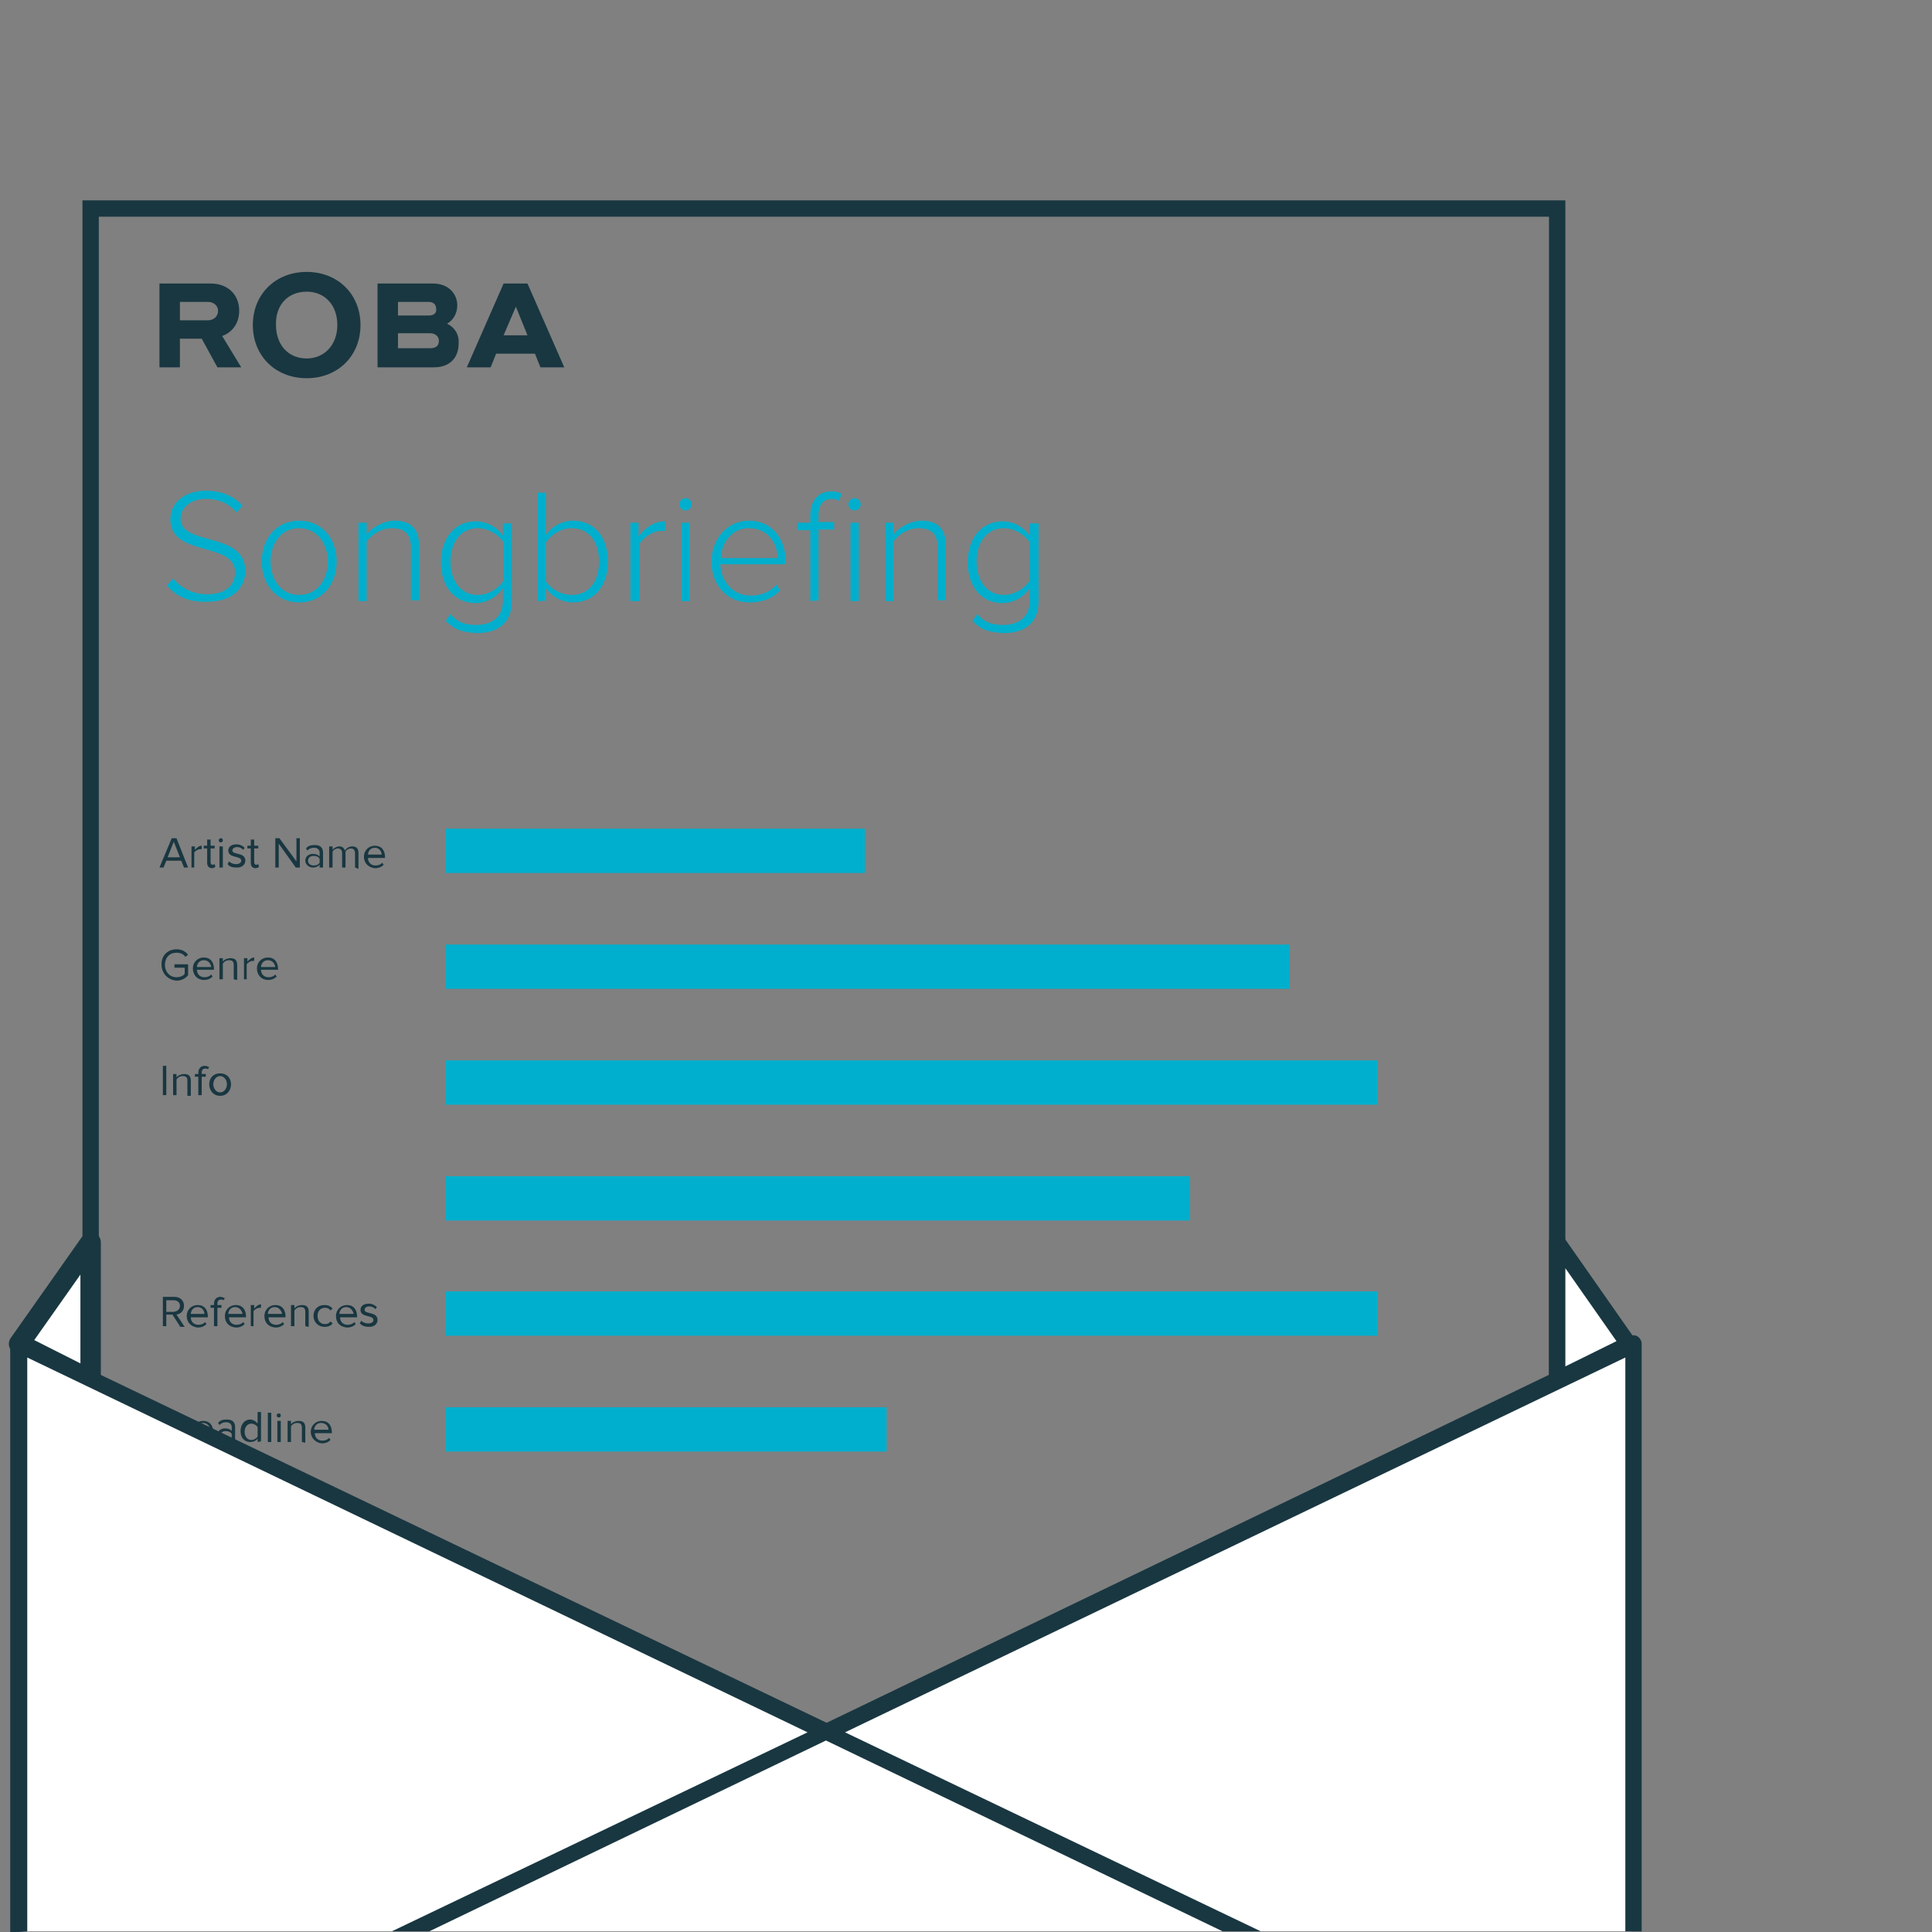 <?xml version="1.0" encoding="utf-8"?>
<!-- Generator: Adobe Illustrator 19.1.0, SVG Export Plug-In . SVG Version: 6.00 Build 0)  -->
<!DOCTYPE svg PUBLIC "-//W3C//DTD SVG 1.1//EN" "http://www.w3.org/Graphics/SVG/1.1/DTD/svg11.dtd">
<svg version="1.1" id="Ebene_1" xmlns="http://www.w3.org/2000/svg" xmlns:xlink="http://www.w3.org/1999/xlink" x="0px" y="0px"
	 width="283.5px" height="283.5px" viewBox="0 0 283.5 283.5" style="enable-background:new 0 0 283.5 283.5;" xml:space="preserve"
	>
<rect x="0" y="0" width="283.5" height="283.5" fill="#808080" stroke="none"/>
<style type="text/css">
	.st0{fill:#193741;}
	.st1{enable-background:new    ;}
	.st2{fill:#00AFCD;}
	.st3{fill:#FFFFFF;stroke:#193741;stroke-width:3;stroke-linejoin:round;stroke-miterlimit:10;}
	.st4{fill:#FFFFFF;}
</style>
<g>
	<path class="st0" d="M229.7,256.7H12.1V29.4h217.6L229.7,256.7L229.7,256.7z M14.5,254.3h212.8V31.8H14.5V254.3L14.5,254.3z"/>
</g>
<g>
	<path class="st0" d="M26.4,44.3h4.1c0.9,0,1.5,0.6,1.5,1.3c0,0.8-0.6,1.4-1.5,1.4h-4.1V44.3z M35.1,45.6c0-2.4-1.7-4-4.2-4h-7.5
		v12.3h3v-4.2h3.2l2.3,4.2h3.5l-2.8-4.6C33.8,48.9,35.1,47.7,35.1,45.6"/>
	<path class="st0" d="M58.4,48.9h4.7c0.7,0,1.3,0.4,1.3,1.1c0,1-0.8,1.1-1.3,1.1h-4.7C58.4,51.2,58.4,48.9,58.4,48.9z M62.9,46.3
		h-4.5v-2h4.5c0.7,0,1.1,0.4,1.1,1C64.1,45.9,63.7,46.3,62.9,46.3 M65.6,47.5c0.9-0.5,1.5-1.5,1.5-2.7c0-1.5-1.1-3.2-3.6-3.2h-8.1
		v12.3h8.3c2.3,0,3.6-1.4,3.6-3.5C67.4,49.1,66.7,48,65.6,47.5"/>
</g>
<path class="st0" d="M75.7,45l1.7,4.2h-3.5L75.7,45z M73.9,41.6l-5.4,12.3H72l0.8-2h5.7l0.8,2h3.5l-5.4-12.3H73.9z"/>
<g>
	<path class="st0" d="M45,42.8c2.7,0,4.5,2,4.5,4.9s-1.9,4.9-4.5,4.9c-2.7,0-4.5-2-4.5-4.9C40.4,44.7,42.3,42.8,45,42.8 M45,39.9
		c-4.6,0-7.9,3.3-7.9,7.8s3.3,7.8,7.9,7.8s7.9-3.3,7.9-7.8C52.9,43.2,49.6,39.9,45,39.9"/>
</g>
<g class="st1">
	<path class="st2" d="M24.5,85.9l0.9-1c1,1.2,2.7,2.3,5,2.3c3.2,0,4.1-1.8,4.1-3.2c0-4.6-9.5-2.2-9.5-7.8c0-2.6,2.3-4.2,5.2-4.2
		c2.3,0,4.1,0.8,5.4,2.2l-0.9,1c-1.1-1.4-2.8-2-4.5-2c-2.1,0-3.7,1.2-3.7,2.9c0,4.1,9.5,1.8,9.5,7.7c0,2-1.4,4.5-5.6,4.5
		C27.6,88.4,25.7,87.4,24.5,85.9z"/>
	<path class="st2" d="M38.4,82.4c0-3.3,2.1-6,5.5-6c3.4,0,5.5,2.7,5.5,6s-2.1,6-5.5,6C40.6,88.4,38.4,85.8,38.4,82.4z M48.1,82.4
		c0-2.5-1.5-4.9-4.2-4.9c-2.7,0-4.2,2.3-4.2,4.9c0,2.6,1.5,4.9,4.2,4.9C46.6,87.3,48.1,85,48.1,82.4z"/>
	<path class="st2" d="M60.3,88.2v-7.8c0-2.2-1.1-2.9-2.8-2.9c-1.5,0-3,0.9-3.7,2v8.7h-1.2V76.7h1.2v1.7c0.8-1,2.5-2,4.1-2
		c2.3,0,3.6,1.1,3.6,3.7v8H60.3z"/>
	<path class="st2" d="M65.4,91.1l0.7-1c1,1.2,2.1,1.6,3.8,1.6c2.1,0,3.9-1,3.9-3.6v-1.8c-0.8,1.2-2.3,2.2-4,2.2c-3,0-5.1-2.3-5.1-6
		c0-3.6,2.1-6,5.1-6c1.6,0,3.1,0.8,4,2.1v-1.8h1.3v11.4c0,3.5-2.4,4.7-5.1,4.7C68,92.8,66.8,92.5,65.4,91.1z M73.9,85.2v-5.6
		c-0.7-1.1-2.2-2.1-3.8-2.1c-2.5,0-4,2.1-4,4.9s1.5,4.9,4,4.9C71.7,87.3,73.2,86.3,73.9,85.2z"/>
	<path class="st2" d="M78.9,88.2V72.3h1.2v6.2c0.9-1.3,2.4-2.1,4-2.1c3.1,0,5.1,2.4,5.1,6c0,3.7-2.1,6-5.1,6c-1.7,0-3.2-0.9-4-2.1
		v1.8C80.2,88.2,78.9,88.2,78.9,88.2z M83.9,87.3c2.6,0,4-2.1,4-4.9c0-2.8-1.4-4.9-4-4.9c-1.6,0-3.1,1-3.8,2.1v5.7
		C80.8,86.4,82.3,87.3,83.9,87.3z"/>
	<path class="st2" d="M92.5,88.2V76.7h1.2v2c1-1.3,2.3-2.2,3.9-2.2v1.4c-0.2,0-0.4,0-0.6,0c-1.2,0-2.7,1-3.2,2v8.3H92.5z"/>
	<path class="st2" d="M99.7,74c0-0.5,0.4-0.9,0.9-0.9c0.5,0,0.9,0.4,0.9,0.9s-0.4,0.9-0.9,0.9C100.1,74.9,99.7,74.5,99.7,74z
		 M100,88.2V76.7h1.2v11.5L100,88.2L100,88.2z"/>
	<path class="st2" d="M104.4,82.4c0-3.3,2.3-6,5.5-6c3.5,0,5.4,2.8,5.4,6.1v0.3h-9.6c0.1,2.5,1.8,4.6,4.5,4.6c1.4,0,2.8-0.5,3.7-1.6
		l0.6,0.8c-1.1,1.2-2.6,1.8-4.5,1.8C106.8,88.4,104.4,86,104.4,82.4z M109.9,77.5c-2.7,0-4.1,2.4-4.1,4.4h8.3
		C114.1,79.9,112.8,77.5,109.9,77.5z"/>
	<path class="st2" d="M118.9,88.2V77.8H117v-1.1h1.9v-1c0-2.3,1.2-3.6,3.1-3.6c0.6,0,1.1,0.1,1.5,0.4l-0.4,1c-0.3-0.2-0.6-0.3-1-0.3
		c-1.3,0-2,0.9-2,2.4v1h2.3v1.1h-2.3v10.4L118.9,88.2L118.9,88.2z M124.5,74c0-0.5,0.4-0.9,0.9-0.9c0.5,0,0.9,0.4,0.9,0.9
		s-0.4,0.9-0.9,0.9C124.9,74.9,124.5,74.5,124.5,74z M124.8,88.2V76.7h1.2v11.5L124.8,88.2L124.8,88.2z"/>
	<path class="st2" d="M137.6,88.2v-7.8c0-2.2-1.1-2.9-2.8-2.9c-1.5,0-3,0.9-3.7,2v8.7h-1.2V76.7h1.2v1.7c0.8-1,2.5-2,4.1-2
		c2.3,0,3.6,1.1,3.6,3.7v8H137.6z"/>
	<path class="st2" d="M142.7,91.1l0.7-1c1,1.2,2.1,1.6,3.8,1.6c2.1,0,3.9-1,3.9-3.6v-1.8c-0.8,1.2-2.3,2.2-4,2.2c-3,0-5.1-2.3-5.1-6
		c0-3.6,2.1-6,5.1-6c1.6,0,3.1,0.8,4,2.1v-1.8h1.3v11.4c0,3.5-2.4,4.7-5.1,4.7C145.3,92.8,144,92.5,142.7,91.1z M151.1,85.2v-5.6
		c-0.7-1.1-2.2-2.1-3.8-2.1c-2.5,0-4,2.1-4,4.9s1.5,4.9,4,4.9C148.9,87.3,150.4,86.3,151.1,85.2z"/>
</g>
<rect x="65.4" y="121.6" class="st2" width="61.5" height="6.5"/>
<rect x="65.4" y="138.6" class="st2" width="123.8" height="6.5"/>
<rect x="65.4" y="155.6" class="st2" width="136.7" height="6.5"/>
<rect x="65.4" y="172.6" class="st2" width="109.2" height="6.5"/>
<rect x="65.4" y="189.5" class="st2" width="136.7" height="6.5"/>
<rect x="65.4" y="206.5" class="st2" width="64.7" height="6.5"/>
<polygon class="st3" points="2.8,197.2 13.3,182.3 13.3,202.5 "/>
<g>
	<polygon class="st4" points="238.6,197.2 228,182.3 228,202.5 	"/>
	<path class="st0" d="M228.5,203.7c-0.2,0-0.4-0.1-0.6-0.2c-0.3-0.2-0.6-0.6-0.6-1.1v-20.2c0-0.6,0.3-1,0.8-1.1
		c0.5-0.2,1.1,0,1.4,0.5l10.5,15c0.2,0.3,0.2,0.6,0.2,1c-0.1,0.3-0.3,0.6-0.6,0.8l-10.5,5.3C228.8,203.7,228.6,203.7,228.5,203.7z
		 M229.7,186.1v14.4l7.5-3.7L229.7,186.1z"/>
</g>
<g class="st1">
	<path class="st0" d="M27,127.3l-0.4-1h-2.2l-0.4,1h-0.6l1.8-4.3h0.7l1.7,4.3H27z M25.5,123.5l-0.9,2.3h1.8L25.5,123.5z"/>
	<path class="st0" d="M28.1,127.3v-3.1h0.5v0.5c0.3-0.3,0.6-0.6,1-0.6v0.5c-0.1,0-0.1,0-0.2,0c-0.3,0-0.7,0.2-0.9,0.5v2.2H28.1z"/>
	<path class="st0" d="M30.4,126.6v-2.1h-0.5v-0.4h0.5v-0.9h0.5v0.9h0.6v0.4h-0.6v2c0,0.2,0.1,0.4,0.3,0.4c0.1,0,0.3-0.1,0.3-0.1
		l0.1,0.4c-0.1,0.1-0.3,0.2-0.6,0.2C30.6,127.3,30.4,127.1,30.4,126.6z"/>
	<path class="st0" d="M32.1,123.3c0-0.2,0.2-0.3,0.3-0.3c0.2,0,0.3,0.1,0.3,0.3s-0.1,0.3-0.3,0.3C32.3,123.7,32.1,123.5,32.1,123.3z
		 M32.2,127.3v-3.1h0.5v3.1H32.2z"/>
	<path class="st0" d="M33.4,126.8l0.2-0.4c0.2,0.2,0.6,0.4,1,0.4c0.5,0,0.8-0.2,0.8-0.5c0-0.8-1.9-0.3-1.9-1.5
		c0-0.5,0.4-0.9,1.2-0.9c0.5,0,0.9,0.2,1.2,0.5l-0.2,0.3c-0.2-0.2-0.5-0.4-0.9-0.4c-0.4,0-0.7,0.2-0.7,0.5c0,0.7,1.9,0.2,1.9,1.5
		c0,0.5-0.4,1-1.2,1C34.1,127.3,33.7,127.2,33.4,126.8z"/>
	<path class="st0" d="M36.8,126.6v-2.1h-0.5v-0.4h0.5v-0.9h0.5v0.9h0.6v0.4h-0.6v2c0,0.2,0.1,0.4,0.3,0.4c0.1,0,0.3-0.1,0.3-0.1
		l0.1,0.4c-0.1,0.1-0.3,0.2-0.6,0.2C37,127.3,36.8,127.1,36.8,126.6z"/>
	<path class="st0" d="M43.4,127.3l-2.5-3.5v3.5h-0.5v-4.3h0.6l2.5,3.4v-3.4h0.5v4.3H43.4z"/>
	<path class="st0" d="M46.9,127.3v-0.4c-0.3,0.3-0.6,0.4-1,0.4c-0.5,0-1.1-0.4-1.1-1c0-0.7,0.6-1,1.1-1c0.4,0,0.8,0.1,1,0.4v-0.6
		c0-0.4-0.3-0.7-0.8-0.7c-0.4,0-0.7,0.1-1,0.4l-0.2-0.3c0.3-0.4,0.7-0.5,1.3-0.5c0.7,0,1.2,0.3,1.2,1.1v2.2L46.9,127.3L46.9,127.3z
		 M46.9,126.6V126c-0.2-0.3-0.5-0.4-0.9-0.4c-0.5,0-0.8,0.3-0.8,0.7c0,0.4,0.3,0.7,0.8,0.7C46.4,127,46.7,126.9,46.9,126.6z"/>
	<path class="st0" d="M52.1,127.3v-2.1c0-0.4-0.2-0.7-0.6-0.7c-0.3,0-0.7,0.2-0.8,0.5v2.3h-0.5v-2.1c0-0.4-0.2-0.7-0.6-0.7
		c-0.3,0-0.7,0.2-0.8,0.5v2.3h-0.5v-3.1h0.5v0.5c0.1-0.2,0.6-0.5,1-0.5c0.5,0,0.7,0.3,0.8,0.6c0.2-0.3,0.6-0.6,1.1-0.6
		c0.6,0,0.9,0.3,0.9,1v2.3L52.1,127.3L52.1,127.3z"/>
	<path class="st0" d="M53.4,125.7c0-0.9,0.7-1.6,1.6-1.6c1,0,1.5,0.7,1.5,1.7v0.1h-2.5c0,0.6,0.4,1.1,1.1,1.1c0.4,0,0.7-0.1,1-0.4
		l0.2,0.3c-0.3,0.3-0.7,0.5-1.3,0.5C54.1,127.3,53.4,126.7,53.4,125.7z M55,124.4c-0.7,0-1,0.6-1,1H56C56,125,55.7,124.4,55,124.4z"
		/>
</g>
<g class="st1">
	<path class="st0" d="M23.7,141.5c0-1.4,1-2.2,2.2-2.2c0.8,0,1.3,0.3,1.7,0.8l-0.4,0.3c-0.3-0.4-0.7-0.6-1.3-0.6
		c-1,0-1.7,0.7-1.7,1.8c0,1,0.7,1.8,1.7,1.8c0.5,0,1-0.2,1.2-0.5v-0.9h-1.5v-0.5h2v1.6c-0.4,0.5-1,0.8-1.7,0.8
		C24.7,143.8,23.7,142.9,23.7,141.5z"/>
	<path class="st0" d="M28.3,142.1c0-0.9,0.7-1.6,1.6-1.6c1,0,1.5,0.7,1.5,1.7v0.1h-2.5c0,0.6,0.4,1.1,1.1,1.1c0.4,0,0.7-0.1,1-0.4
		l0.2,0.3c-0.3,0.3-0.7,0.5-1.3,0.5C29,143.8,28.3,143.1,28.3,142.1z M29.9,140.9c-0.7,0-1,0.6-1,1h2.1
		C30.9,141.4,30.6,140.9,29.9,140.9z"/>
	<path class="st0" d="M34.3,143.7v-2.1c0-0.6-0.3-0.7-0.7-0.7c-0.4,0-0.7,0.2-0.9,0.5v2.3h-0.5v-3.1h0.5v0.5
		c0.2-0.3,0.7-0.5,1.1-0.5c0.7,0,1,0.3,1,1v2.2L34.3,143.7L34.3,143.7z"/>
	<path class="st0" d="M35.8,143.7v-3.1h0.5v0.5c0.3-0.3,0.6-0.6,1-0.6v0.5c-0.1,0-0.1,0-0.2,0c-0.3,0-0.7,0.2-0.9,0.5v2.2
		L35.8,143.7L35.8,143.7z"/>
	<path class="st0" d="M37.7,142.1c0-0.9,0.7-1.6,1.6-1.6c1,0,1.5,0.7,1.5,1.7v0.1h-2.5c0,0.6,0.4,1.1,1.1,1.1c0.4,0,0.7-0.1,1-0.4
		l0.2,0.3c-0.3,0.3-0.7,0.5-1.3,0.5C38.4,143.8,37.7,143.1,37.7,142.1z M39.3,140.9c-0.7,0-1,0.6-1,1h2.1
		C40.3,141.4,40,140.9,39.3,140.9z"/>
</g>
<g class="st1">
	<path class="st0" d="M23.9,160.7v-4.3h0.5v4.3H23.9z"/>
	<path class="st0" d="M27.5,160.7v-2.1c0-0.6-0.3-0.7-0.7-0.7c-0.4,0-0.7,0.2-0.9,0.5v2.3h-0.5v-3.1h0.5v0.5
		c0.2-0.3,0.7-0.5,1.1-0.5c0.7,0,1,0.3,1,1v2.2H27.5L27.5,160.7z"/>
	<path class="st0" d="M29.1,160.7V158h-0.5v-0.4h0.5v-0.2c0-0.6,0.4-1,0.9-1c0.3,0,0.5,0.1,0.7,0.2l-0.2,0.3
		c-0.1-0.1-0.2-0.1-0.4-0.1c-0.3,0-0.5,0.2-0.5,0.6v0.2h0.6v0.4h-0.6v2.7L29.1,160.7L29.1,160.7z"/>
	<path class="st0" d="M30.7,159.1c0-0.9,0.6-1.6,1.6-1.6c1,0,1.6,0.7,1.6,1.6s-0.6,1.7-1.6,1.7C31.3,160.8,30.7,160,30.7,159.1z
		 M33.3,159.1c0-0.6-0.4-1.2-1-1.2s-1,0.6-1,1.2c0,0.6,0.4,1.2,1,1.2C32.9,160.3,33.3,159.7,33.3,159.1z"/>
</g>
<g class="st1">
	<path class="st0" d="M26.4,194.6l-1.1-1.7h-0.9v1.7h-0.5v-4.3h1.7c0.8,0,1.4,0.5,1.4,1.3c0,0.8-0.5,1.2-1.1,1.3l1.2,1.8H26.4z
		 M26.4,191.6c0-0.5-0.4-0.8-0.9-0.8h-1.1v1.7h1.1C26.1,192.4,26.4,192.1,26.4,191.6z"/>
	<path class="st0" d="M27.4,193.1c0-0.9,0.7-1.6,1.6-1.6c1,0,1.5,0.7,1.5,1.7v0.1H28c0,0.6,0.4,1.1,1.1,1.1c0.4,0,0.7-0.1,1-0.4
		l0.2,0.3c-0.3,0.3-0.7,0.5-1.3,0.5C28.1,194.7,27.4,194.1,27.4,193.1z M29,191.8c-0.7,0-1,0.6-1,1H30C30,192.4,29.7,191.8,29,191.8
		z"/>
	<path class="st0" d="M31.4,194.6v-2.7h-0.5v-0.4h0.5v-0.2c0-0.6,0.4-1,0.9-1c0.3,0,0.5,0.1,0.7,0.2l-0.2,0.3
		c-0.1-0.1-0.2-0.1-0.4-0.1c-0.3,0-0.5,0.2-0.5,0.6v0.2h0.6v0.4h-0.6v2.7H31.4z"/>
	<path class="st0" d="M33,193.1c0-0.9,0.7-1.6,1.6-1.6c1,0,1.5,0.7,1.5,1.7v0.1h-2.5c0,0.6,0.4,1.1,1.1,1.1c0.4,0,0.7-0.1,1-0.4
		l0.2,0.3c-0.3,0.3-0.7,0.5-1.3,0.5C33.6,194.7,33,194.1,33,193.1z M34.5,191.8c-0.7,0-1,0.6-1,1h2.1
		C35.5,192.4,35.2,191.8,34.5,191.8z"/>
	<path class="st0" d="M36.8,194.6v-3.1h0.5v0.5c0.3-0.3,0.6-0.6,1-0.6v0.5c-0.1,0-0.1,0-0.2,0c-0.3,0-0.7,0.2-0.9,0.5v2.2
		L36.8,194.6L36.8,194.6z"/>
	<path class="st0" d="M38.8,193.1c0-0.9,0.7-1.6,1.6-1.6c1,0,1.5,0.7,1.5,1.7v0.1h-2.5c0,0.6,0.4,1.1,1.1,1.1c0.4,0,0.7-0.1,1-0.4
		l0.2,0.3c-0.3,0.3-0.7,0.5-1.3,0.5C39.4,194.7,38.8,194.1,38.8,193.1z M40.3,191.8c-0.7,0-1,0.6-1,1h2.1
		C41.3,192.4,41,191.8,40.3,191.8z"/>
	<path class="st0" d="M44.8,194.6v-2.1c0-0.6-0.3-0.7-0.7-0.7c-0.4,0-0.7,0.2-0.9,0.5v2.3h-0.5v-3.1h0.5v0.5
		c0.2-0.3,0.7-0.5,1.1-0.5c0.7,0,1,0.3,1,1v2.2L44.8,194.6L44.8,194.6z"/>
	<path class="st0" d="M46,193.1c0-0.9,0.6-1.6,1.6-1.6c0.6,0,0.9,0.2,1.2,0.5l-0.3,0.3c-0.2-0.3-0.5-0.4-0.8-0.4
		c-0.7,0-1.1,0.5-1.1,1.2c0,0.7,0.4,1.2,1.1,1.2c0.3,0,0.6-0.1,0.8-0.4l0.3,0.3c-0.2,0.3-0.6,0.5-1.2,0.5
		C46.7,194.7,46,194,46,193.1z"/>
	<path class="st0" d="M49.3,193.1c0-0.9,0.7-1.6,1.6-1.6c1,0,1.5,0.7,1.5,1.7v0.1h-2.5c0,0.6,0.4,1.1,1.1,1.1c0.4,0,0.7-0.1,1-0.4
		l0.2,0.3c-0.3,0.3-0.7,0.5-1.3,0.5C49.9,194.7,49.3,194.1,49.3,193.1z M50.8,191.8c-0.7,0-1,0.6-1,1h2.1
		C51.8,192.4,51.5,191.8,50.8,191.8z"/>
	<path class="st0" d="M52.8,194.2l0.2-0.4c0.2,0.2,0.6,0.4,1,0.4c0.5,0,0.8-0.2,0.8-0.5c0-0.8-1.9-0.3-1.9-1.5
		c0-0.5,0.4-0.9,1.2-0.9c0.5,0,0.9,0.2,1.2,0.5l-0.2,0.3c-0.2-0.2-0.5-0.4-0.9-0.4c-0.4,0-0.7,0.2-0.7,0.5c0,0.7,1.9,0.2,1.9,1.5
		c0,0.5-0.4,1-1.2,1C53.6,194.7,53.2,194.6,52.8,194.2z"/>
</g>
<g class="st1">
	<path class="st0" d="M23.9,211.6v-4.3h1.5c1.4,0,2.2,0.9,2.2,2.2c0,1.2-0.9,2.2-2.2,2.2L23.9,211.6L23.9,211.6z M27,209.5
		c0-0.9-0.6-1.7-1.7-1.7h-0.9v3.4h0.9C26.4,211.2,27,210.4,27,209.5z"/>
	<path class="st0" d="M28.2,210.1c0-0.9,0.7-1.6,1.6-1.6c1,0,1.5,0.7,1.5,1.7v0.1h-2.5c0,0.6,0.4,1.1,1.1,1.1c0.4,0,0.7-0.1,1-0.4
		l0.2,0.3c-0.3,0.3-0.7,0.5-1.3,0.5C28.9,211.7,28.2,211,28.2,210.1z M29.8,208.8c-0.7,0-1,0.6-1,1h2.1
		C30.8,209.4,30.5,208.8,29.8,208.8z"/>
	<path class="st0" d="M34,211.6v-0.4c-0.3,0.3-0.6,0.4-1,0.4c-0.5,0-1.1-0.4-1.1-1c0-0.7,0.6-1,1.1-1c0.4,0,0.8,0.1,1,0.4v-0.6
		c0-0.4-0.3-0.7-0.8-0.7c-0.4,0-0.7,0.1-1,0.4l-0.2-0.3c0.3-0.4,0.7-0.5,1.3-0.5c0.7,0,1.2,0.3,1.2,1.1v2.2L34,211.6L34,211.6z
		 M34,211v-0.6c-0.2-0.3-0.5-0.4-0.9-0.4c-0.5,0-0.8,0.3-0.8,0.7c0,0.4,0.3,0.7,0.8,0.7C33.5,211.4,33.9,211.2,34,211z"/>
	<path class="st0" d="M37.8,211.6v-0.5c-0.2,0.3-0.6,0.5-1.1,0.5c-0.8,0-1.4-0.6-1.4-1.6c0-1,0.6-1.7,1.4-1.7c0.4,0,0.8,0.2,1.1,0.6
		v-1.7h0.5v4.3L37.8,211.6L37.8,211.6z M37.8,210.8v-1.4c-0.2-0.3-0.6-0.5-0.9-0.5c-0.6,0-1,0.5-1,1.2s0.4,1.2,1,1.2
		C37.2,211.3,37.6,211.1,37.8,210.8z"/>
	<path class="st0" d="M39.3,211.6v-4.3h0.5v4.3H39.3z"/>
	<path class="st0" d="M40.6,207.7c0-0.2,0.2-0.3,0.3-0.3c0.2,0,0.3,0.1,0.3,0.3c0,0.2-0.1,0.3-0.3,0.3
		C40.8,208,40.6,207.9,40.6,207.7z M40.7,211.6v-3.1h0.5v3.1H40.7z"/>
	<path class="st0" d="M44.3,211.6v-2.1c0-0.6-0.3-0.7-0.7-0.7c-0.4,0-0.7,0.2-0.9,0.5v2.3h-0.5v-3.1h0.5v0.5
		c0.2-0.3,0.7-0.5,1.1-0.5c0.7,0,1,0.3,1,1v2.2L44.3,211.6L44.3,211.6z"/>
	<path class="st0" d="M45.6,210.1c0-0.9,0.7-1.6,1.6-1.6c1,0,1.5,0.7,1.5,1.7v0.1h-2.5c0,0.6,0.4,1.1,1.1,1.1c0.4,0,0.7-0.1,1-0.4
		l0.2,0.3c-0.3,0.3-0.7,0.5-1.3,0.5C46.3,211.7,45.6,211,45.6,210.1z M47.1,208.8c-0.7,0-1,0.6-1,1h2.1
		C48.2,209.4,47.9,208.8,47.1,208.8z"/>
</g>
<polygon class="st4" points="239.4,283.4 239.4,197.2 120.9,254.3 2.3,197.2 2.3,283.4 "/>
<path class="st0" d="M4,283.4v-84.2l114.5,55l-61,29.2H63l58.2-28l58.2,28h5.6l-61-29.2l114.5-55v84.2h2.4v-86.2
	c0-0.4-0.2-0.8-0.6-1.1c-0.3-0.2-0.8-0.2-1.1-0.1l-117.9,56.8L3.2,196.2c-0.4-0.2-0.8-0.2-1.1,0.1c-0.3,0.2-0.6,0.6-0.6,1.1v86.2
	L4,283.4L4,283.4L4,283.4z"/>
</svg>
